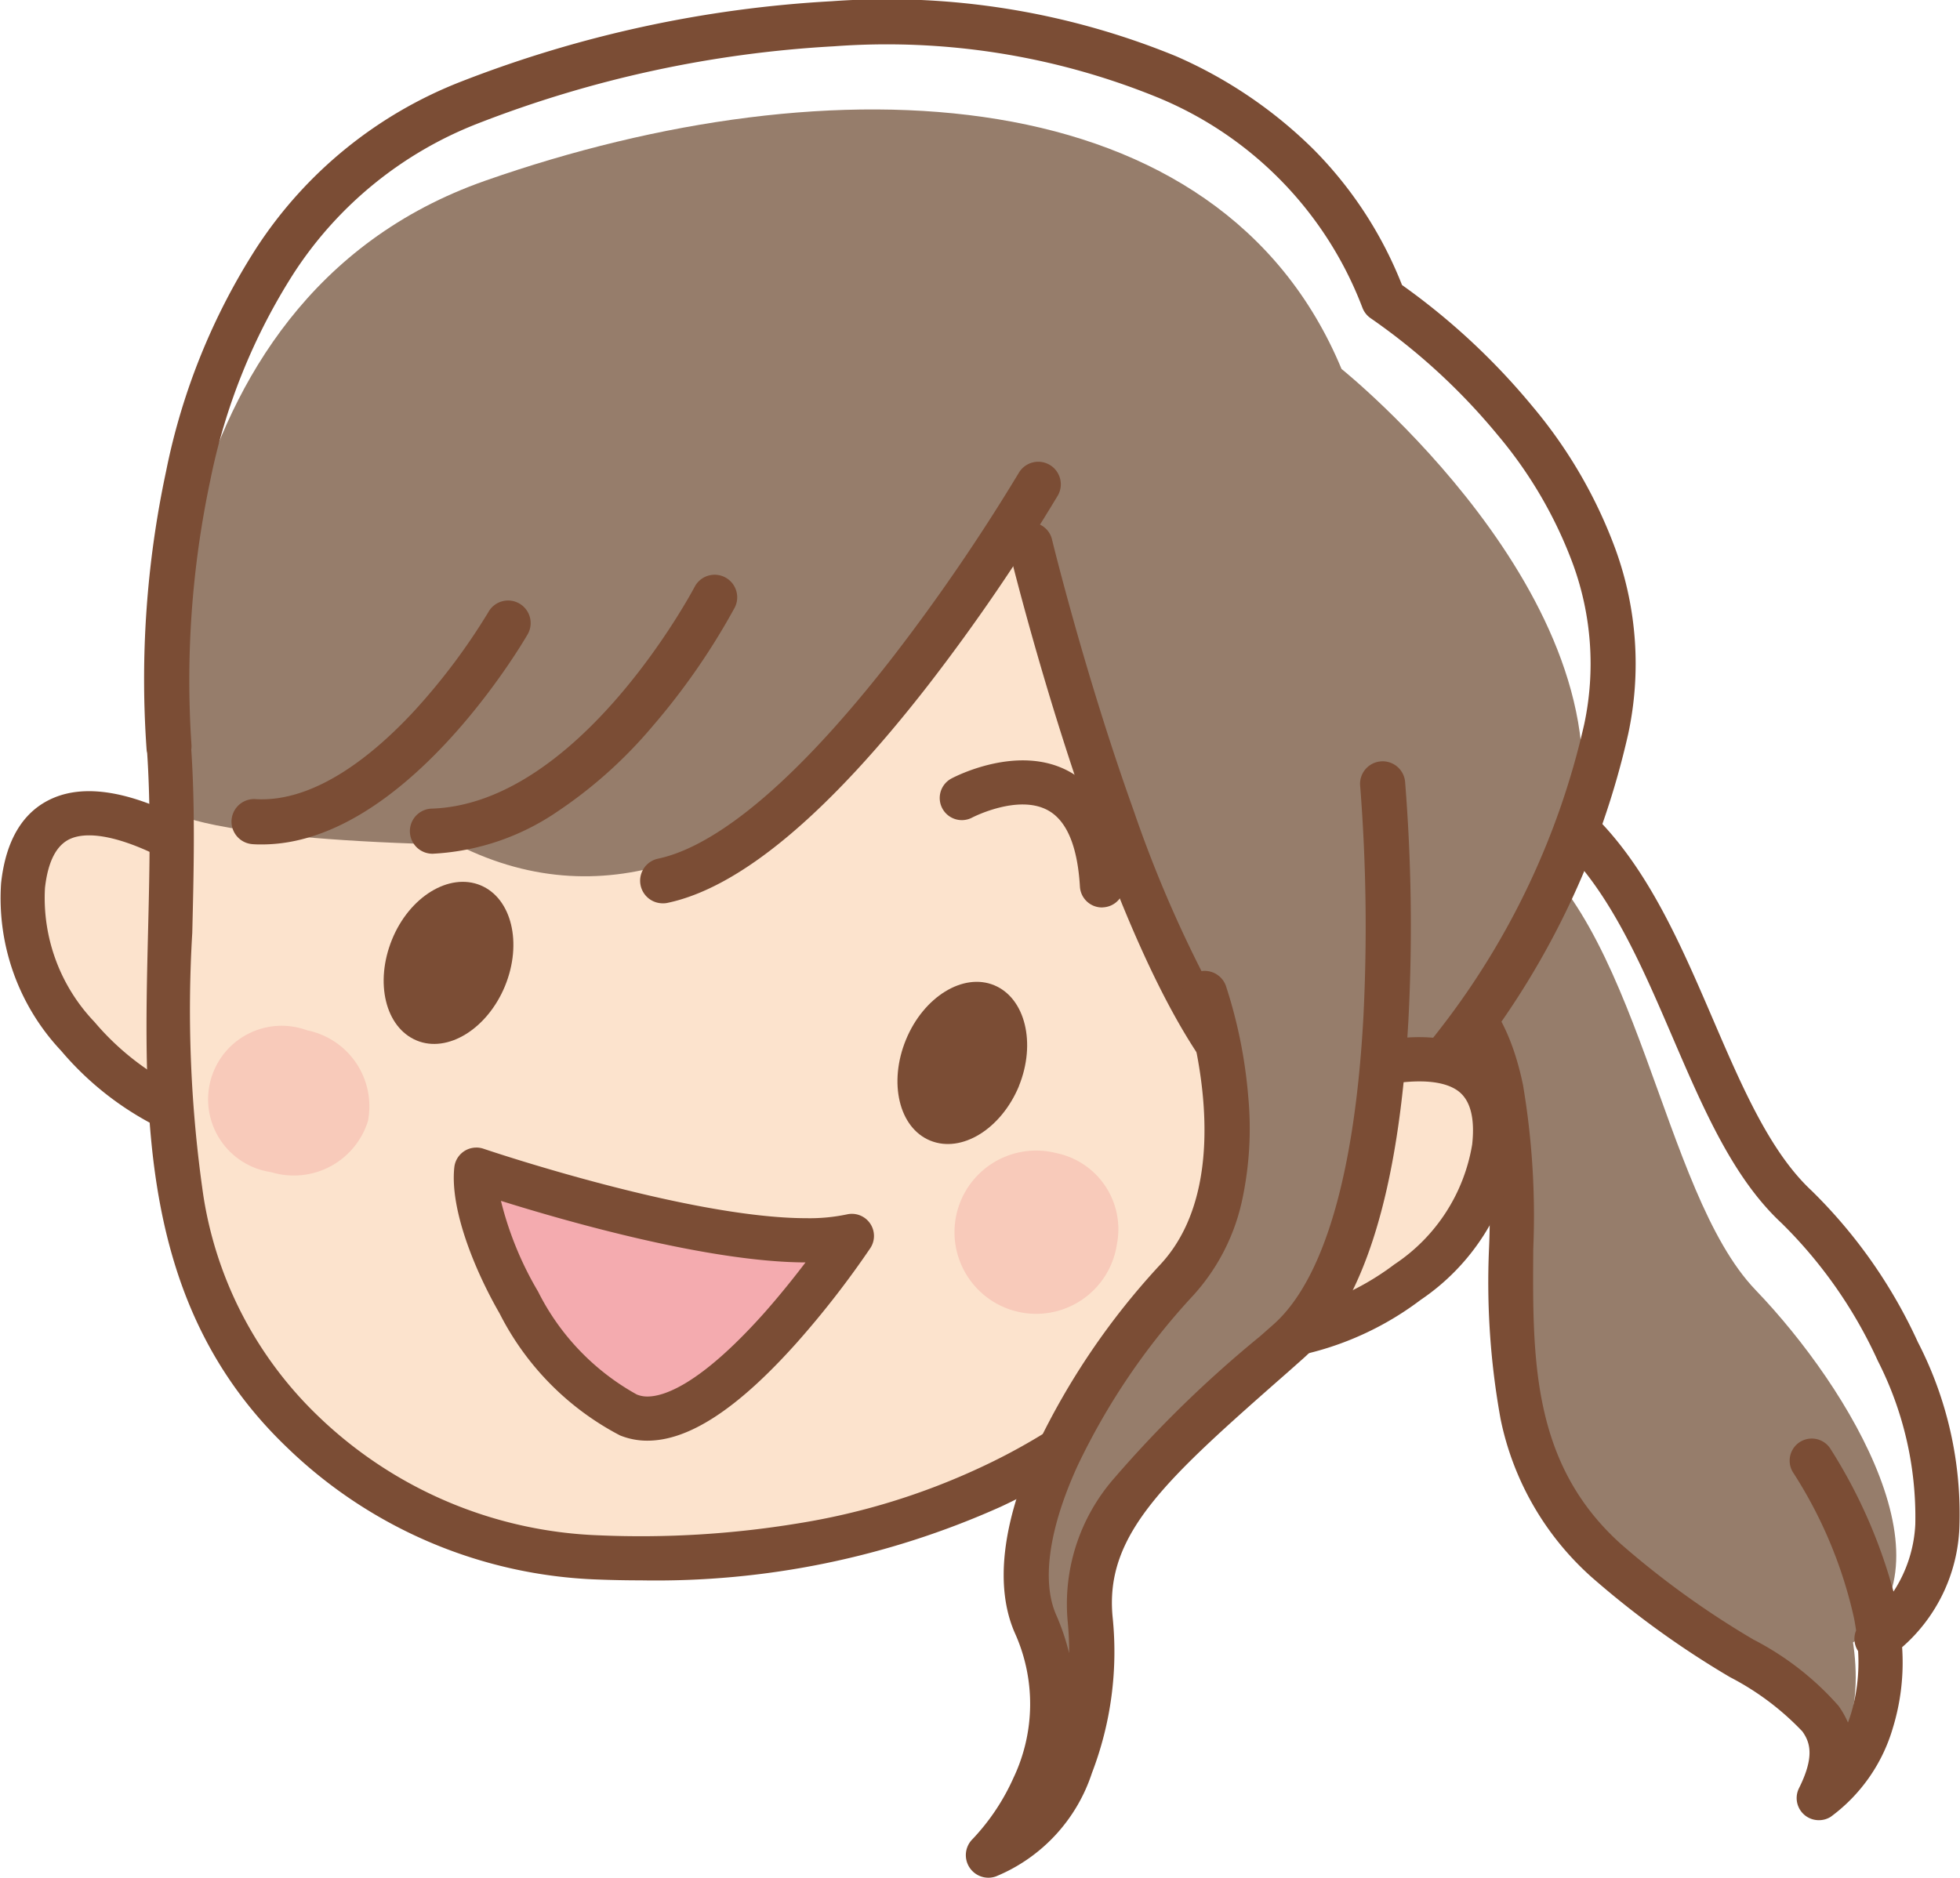<svg xmlns="http://www.w3.org/2000/svg" xmlns:xlink="http://www.w3.org/1999/xlink" width="82.146" height="78.717" viewBox="0 0 82.146 78.717"><defs><clipPath id="a"><rect width="82.146" height="78.717" transform="translate(0 0)" fill="none"/></clipPath></defs><g transform="translate(0 0)"><g clip-path="url(#a)"><path d="M74.865,61.789c5.936,10.029.954,13.071.954,13.071,1.711-3.972-2.709-4.431-8.127-9.9s-3.231-12.407-4.724-18.568-5.331-4.3-5.331-4.3-2.026-2.453-.873-4.83c0,0,1.031-5.754,6.489-2.258S69.6,49.936,73.58,54.081s8.559,11.8,3.989,14.839" fill="#967d6b"/><path d="M76.227,76.305a.927.927,0,0,1-.829-1.341c.666-1.332.462-1.931.142-2.379a11.386,11.386,0,0,0-3.031-2.275,38.39,38.39,0,0,1-5.81-4.2,12.133,12.133,0,0,1-3.809-6.629,32.078,32.078,0,0,1-.483-7.146,31.059,31.059,0,0,0-.392-6.48c-.393-1.895-1.121-3.142-2.106-3.606a3.179,3.179,0,0,0-2.522.108.927.927,0,0,1-1.121-.2,6.428,6.428,0,0,1-1.1-1.857,5.054,5.054,0,0,1,.186-4.28,6.8,6.8,0,0,1,3.35-4.212c1.631-.732,3.545-.531,5.689.6,3.826,2.009,5.642,6.233,7.4,10.319,1.232,2.866,2.4,5.572,4.137,7.19a21.243,21.243,0,0,1,4.452,6.346,15.707,15.707,0,0,1,1.74,7.784,7.025,7.025,0,0,1-2.4,5.007,9.362,9.362,0,0,1-.393,3.4,7.08,7.08,0,0,1-2.6,3.71A.925.925,0,0,1,76.227,76.305ZM58.86,40.171a4.281,4.281,0,0,1,1.839.4c1.554.733,2.608,2.384,3.131,4.907a32.9,32.9,0,0,1,.431,6.87c-.033,4.638-.063,9.02,3.677,12.383a36.814,36.814,0,0,0,5.547,4,12.2,12.2,0,0,1,3.565,2.775,3.657,3.657,0,0,1,.4.706q.08-.211.149-.442a7.561,7.561,0,0,0,.276-2.554.926.926,0,0,1-.084-.864q-.035-.249-.083-.5a18.721,18.721,0,0,0-2.572-6.146.927.927,0,0,1,1.581-.968,21.681,21.681,0,0,1,2.641,5.983,5.637,5.637,0,0,0,.914-2.813,14.408,14.408,0,0,0-1.57-6.859,19.332,19.332,0,0,0-4.035-5.774c-2.027-1.884-3.266-4.765-4.578-7.816-1.629-3.789-3.313-7.706-6.558-9.41-1.615-.851-2.983-1.035-4.067-.548a5.118,5.118,0,0,0-2.343,3.089.927.927,0,0,1-.087.224,3.525,3.525,0,0,0,.253,3.6A5.41,5.41,0,0,1,58.86,40.171Z" fill="#7b4d35"/><path d="M10.015,36.9S1.706,30.44.967,37.124s9.1,12.439,10.75,9.243" fill="#fce3cd"/><path d="M9.944,48.2a5.962,5.962,0,0,1-1.709-.279,12.863,12.863,0,0,1-5.674-3.872A9.328,9.328,0,0,1,.046,37.022c.2-1.84.945-3.042,2.2-3.574,1.358-.574,3.2-.267,5.477.911a20.56,20.56,0,0,1,2.858,1.807A.927.927,0,0,1,9.447,37.63h0a18.992,18.992,0,0,0-2.6-1.637c-1.7-.878-3.081-1.176-3.88-.837-.594.251-.958.948-1.082,2.07a7.514,7.514,0,0,0,2.076,5.617A11.1,11.1,0,0,0,8.77,46.15c.409.123,1.772.473,2.123-.208a.927.927,0,0,1,1.648.849,2.56,2.56,0,0,1-1.9,1.351A3.863,3.863,0,0,1,9.944,48.2Z" fill="#7b4d35"/><path d="M55.51,48.71c-4.093,6-7.03,10.287-13.968,13.621A35.4,35.4,0,0,1,25.088,65.29a18.818,18.818,0,0,1-12.441-5.3C4.744,52.4,7.788,41.27,7.084,31.32c0,0,12.01-19.732,17.064-20.125s29.2,5.611,29.2,5.611Z" fill="#fce3cd"/><path d="M7.06,31.1S5.784,12.675,20.344,7.573s30.768-4.394,35.881,7.894c0,0,11.976,9.6,9.851,19.3S57.609,47.729,54.235,49.043l.255-2.937s-9.057-6.719-11.983-23.637c0,0-10.481,19.412-23.33,12.948C9.291,35.2,7.486,34.149,7.486,34.149Z" fill="#967d6b"/><path d="M46.813,52.147a3.422,3.422,0,1,1-2.545-3.808,3.256,3.256,0,0,1,2.545,3.808" fill="#f8caba"/><path d="M15.421,47a3.256,3.256,0,0,1-4.058,2.138,3.084,3.084,0,1,1,1.514-5.944A3.249,3.249,0,0,1,15.421,47" fill="#f8caba"/><path d="M42.706,45.531c-.75,1.8-2.4,2.821-3.716,2.286s-1.759-2.435-1.02-4.232,2.4-2.821,3.7-2.281,1.763,2.428,1.033,4.227" fill="#7b4d35"/><path fill="#7b4d35"/><path fill="#7b4d35"/><path d="M21.164,41.339c-.741,1.794-2.4,2.819-3.7,2.281-1.317-.548-1.766-2.434-1.034-4.233s2.4-2.814,3.707-2.275,1.766,2.426,1.027,4.227" fill="#7b4d35"/><path d="M54.135,50.93a.946.946,0,0,1-.371-1.815c1.477-.63,4.1-2.741,6.633-6.036a32.494,32.494,0,0,0,6-12.72,12.177,12.177,0,0,0-.473-6.712,18.173,18.173,0,0,0-3.154-5.411,26.327,26.327,0,0,0-5.3-4.879.946.946,0,0,1-.37-.459,15.477,15.477,0,0,0-8.577-8.811A30.046,30.046,0,0,0,34.95,1.941,48.42,48.42,0,0,0,20.03,5.176a16.194,16.194,0,0,0-7.71,6.267,25.325,25.325,0,0,0-3.508,8.7,40.4,40.4,0,0,0-.787,11.086.946.946,0,0,1-1.882.181A41.7,41.7,0,0,1,6.964,19.74a27.2,27.2,0,0,1,3.783-9.347,18.051,18.051,0,0,1,8.6-6.981A50.334,50.334,0,0,1,34.857.052,31.925,31.925,0,0,1,49.294,2.359a18.949,18.949,0,0,1,5.744,3.889,16.8,16.8,0,0,1,3.722,5.7,28.5,28.5,0,0,1,5.47,5.09,20.049,20.049,0,0,1,3.474,5.98,14.042,14.042,0,0,1,.538,7.742A34.4,34.4,0,0,1,61.9,44.231c-2.41,3.136-5.311,5.736-7.391,6.623A.943.943,0,0,1,54.135,50.93Z" fill="#7b4d35"/><path d="M54.427,47.75a.929.929,0,0,1-.225-.028c-2.759-.688-5.521-4.989-8.443-13.147-2.08-5.808-3.466-11.514-3.48-11.571a.927.927,0,0,1,1.8-.435c.014.056,1.379,5.679,3.428,11.394A52.092,52.092,0,0,0,51.034,42c.918,1.606,2.29,3.589,3.617,3.92a.927.927,0,0,1-.224,1.827Z" fill="#7b4d35"/><path d="M27.754,37.868A.946.946,0,0,1,27.564,36c1.791-.37,4.96-2.144,9.883-8.492a82.213,82.213,0,0,0,5.267-7.709.946.946,0,0,1,1.631.957,82.524,82.524,0,0,1-5.392,7.9c-4.241,5.472-7.944,8.568-11.006,9.2A.95.95,0,0,1,27.754,37.868Z" fill="#7b4d35"/><path d="M18.087,35.789A.946.946,0,0,1,18.06,33.9c6.241-.175,11.015-9.224,11.062-9.315a.946.946,0,0,1,1.679.871,28.657,28.657,0,0,1-3.481,5.024,19.056,19.056,0,0,1-3.96,3.543,10.168,10.168,0,0,1-5.247,1.768Z" fill="#7b4d35"/><path d="M10.974,35.4c-.138,0-.276,0-.416-.014a.946.946,0,0,1,.125-1.887c2.543.168,5.041-1.923,6.689-3.707a26.338,26.338,0,0,0,3.09-4.121.946.946,0,1,1,1.637.947C21.886,26.983,16.947,35.4,10.974,35.4Z" fill="#7b4d35"/><path d="M26.852,66.251c-.631,0-1.232-.013-1.8-.035a19.707,19.707,0,0,1-13.047-5.56c-6.182-5.935-5.986-13.895-5.8-21.592.063-2.549.127-5.184-.049-7.678a.927.927,0,0,1,1.849-.131c.183,2.582.117,5.263.053,7.855a54.15,54.15,0,0,0,.463,11,16.245,16.245,0,0,0,4.765,9.209,17.879,17.879,0,0,0,11.836,5.045,40.587,40.587,0,0,0,8.316-.5,28.793,28.793,0,0,0,7.7-2.367,25.551,25.551,0,0,0,7.78-5.612,61.612,61.612,0,0,0,5.826-7.7.927.927,0,0,1,1.532,1.045,62.911,62.911,0,0,1-6.009,7.925,27.346,27.346,0,0,1-8.324,6.01A35.289,35.289,0,0,1,26.852,66.251Z" fill="#7b4d35"/><path d="M19.964,49.034S31.188,52.866,35.7,51.813c0,0-5.909,8.921-9.368,7.5s-6.651-7.719-6.37-10.281" fill="#f4abaf"/><path d="M19.964,48.107a.927.927,0,0,1,.3.05c.085.029,8.592,2.912,13.541,2.912a7.61,7.61,0,0,0,1.687-.159.927.927,0,0,1,.983,1.415,38.891,38.891,0,0,1-3.053,3.932c-2.48,2.784-4.537,4.138-6.287,4.138a3.022,3.022,0,0,1-1.153-.222,11.74,11.74,0,0,1-5.041-5.107c-1.044-1.812-2.091-4.374-1.9-6.132a.927.927,0,0,1,.922-.826Zm13.8,4.816c-4.087-.012-10.114-1.749-12.769-2.581a14.108,14.108,0,0,0,1.555,3.8,10.1,10.1,0,0,0,4.139,4.318,1.162,1.162,0,0,0,.449.084c.659,0,2.171-.455,4.889-3.5C32.685,54.3,33.282,53.552,33.76,52.923Z" fill="#7b4d35"/><path d="M46.186,38.042a.927.927,0,0,1-.925-.873c-.1-1.681-.545-2.755-1.329-3.193-1.253-.7-3.163.285-3.182.295a.927.927,0,0,1-.876-1.634c.114-.061,2.813-1.482,4.963-.279,1.372.767,2.137,2.35,2.275,4.7a.927.927,0,0,1-.871.979Z" fill="#7b4d35"/><path d="M53.834,45.876s9.522-4.481,8.785,2.209S51.007,58.225,50.1,54.747" fill="#fce3cd"/><path d="M52.622,57.049a4.74,4.74,0,0,1-1.862-.335,2.557,2.557,0,0,1-1.554-1.733A.927.927,0,0,1,51,54.514c.192.739,1.6.7,2.023.666a11.118,11.118,0,0,0,5.417-2.174A7.5,7.5,0,0,0,61.7,47.983c.124-1.124-.08-1.885-.607-2.261-.707-.505-2.117-.518-3.971-.034a18.968,18.968,0,0,0-2.891,1.027.927.927,0,0,1-.789-1.678A20.537,20.537,0,0,1,56.623,43.9c2.479-.651,4.345-.546,5.545.312,1.113.8,1.575,2.132,1.372,3.974a9.319,9.319,0,0,1-4,6.308,12.876,12.876,0,0,1-6.388,2.534Q52.881,57.049,52.622,57.049Z" fill="#7b4d35"/><path d="M57.951,32.892s1.678,18.368-3.959,23.345-8.713,7.526-8.3,11.663-1.13,8.77-4.267,9.871c0,0,4.376-4.221,1.974-9.7-1.608-3.667,2.025-10.21,5.936-14.431s1.154-12,1.154-12" fill="#967d6b"/><path d="M41.425,78.717a.946.946,0,0,1-.657-1.626,9.183,9.183,0,0,0,1.71-2.565,7.221,7.221,0,0,0,.054-6.072c-.848-1.934-.536-4.625.9-7.78A30.445,30.445,0,0,1,48.641,53c3.463-3.737.981-10.967.956-11.039a.945.945,0,0,1,1.783-.629,20.281,20.281,0,0,1,.937,4.658,14.3,14.3,0,0,1-.233,4.206,8.643,8.643,0,0,1-2.056,4.09,28.48,28.48,0,0,0-4.871,7.173c-1.193,2.614-1.51,4.829-.893,6.236a9.628,9.628,0,0,1,.544,1.606,12.618,12.618,0,0,0-.058-1.308,8,8,0,0,1,1.937-6.012,49.1,49.1,0,0,1,6.118-5.957l.561-.495c2.11-1.863,3.416-6.318,3.775-12.881a75.332,75.332,0,0,0-.132-9.668.946.946,0,1,1,1.883-.172,75.921,75.921,0,0,1,.137,9.944c-.393,7.182-1.877,11.958-4.412,14.2l-.562.5C48.88,62,46.282,64.291,46.633,67.806a14.18,14.18,0,0,1-.869,6.522,7.06,7.06,0,0,1-4.026,4.335A.944.944,0,0,1,41.425,78.717Z" fill="#7b4d35"/></g></g></svg>